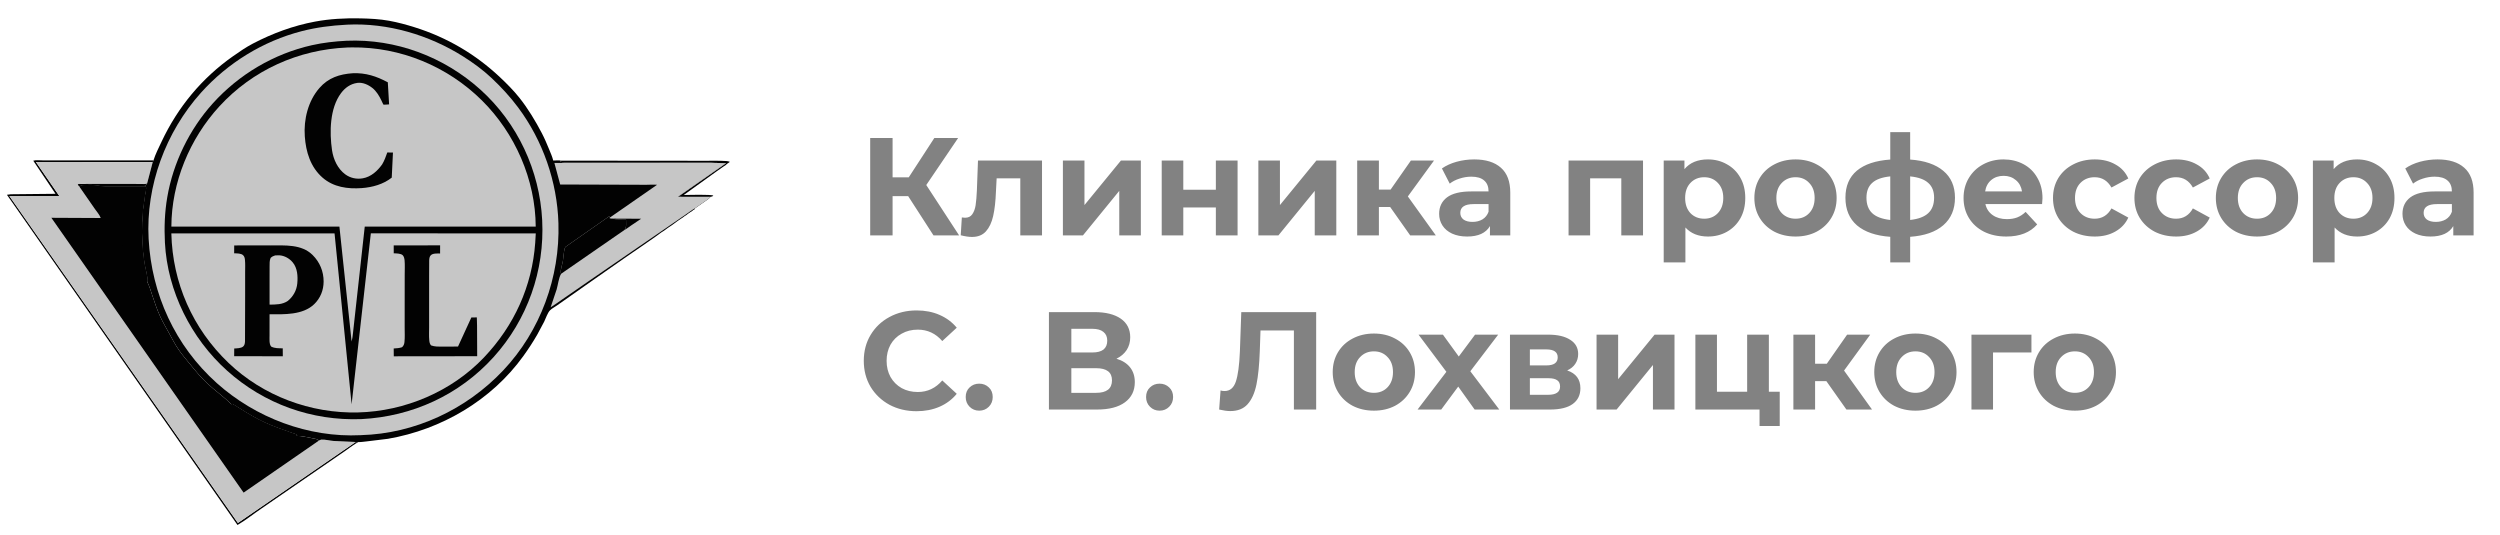 <?xml version="1.0" encoding="UTF-8"?> <svg xmlns="http://www.w3.org/2000/svg" width="201" height="43" viewBox="0 0 201 43" fill="none"><g clip-path="url(#clip0_274_337)"><path d="M45.091 12.916L53.741 12.924L56.657 12.927C57.236 12.928 57.825 12.911 58.404 12.948C58.504 12.955 58.591 12.973 58.684 13.014C58.628 13.058 58.574 13.097 58.513 13.132C58.468 13.158 58.441 13.179 58.407 13.217C58.333 13.298 58.231 13.345 58.141 13.407L57.561 13.815L54.975 15.676C55.31 15.672 57.179 15.621 57.351 15.727C57.307 15.795 57.197 15.807 57.12 15.829L54.503 15.825L58.38 13.119L57.341 13.095C57.051 13.035 56.691 13.075 56.39 13.074L54.251 13.069L45.866 13.057C45.671 13.055 45.187 13.107 45.049 12.967L45.091 12.916Z" fill="#020202"></path><path d="M28.817 35.538C28.465 35.722 28.134 35.986 27.809 36.214L26.346 37.223L20.999 40.901C20.366 41.329 19.753 41.827 19.094 42.209L0.557 15.661C0.665 15.658 0.762 15.622 0.868 15.618L4.462 15.582L2.674 12.921C2.873 12.853 3.231 12.895 3.448 12.895L5.323 12.895L12.338 12.899L12.28 13.032L2.89 13.025L4.769 15.756L0.755 15.759L19.127 42.044L28.538 35.573L28.817 35.538Z" fill="#020202"></path><path d="M28.538 35.573L19.127 42.044L0.755 15.759L4.769 15.756L2.89 13.025L12.28 13.031L11.823 14.765L11.799 14.802C11.762 14.855 11.782 14.832 11.73 14.868L11.635 14.938L11.725 14.996L8.488 14.999C7.993 14.981 7.544 14.827 7.036 14.874C6.858 14.89 6.692 14.865 6.521 14.931C6.457 14.953 6.428 14.958 6.378 15.004L7.613 16.784C7.766 17.006 8.01 17.279 8.093 17.527L4.123 17.507L19.584 39.612L25.635 35.43C25.698 35.394 25.77 35.35 25.844 35.345C26.141 35.327 26.497 35.426 26.798 35.452L28.512 35.532L28.538 35.573Z" fill="#C6C6C6"></path><path d="M11.823 14.765L11.799 14.802C11.762 14.855 11.782 14.833 11.73 14.868L11.635 14.938L11.725 14.996L8.487 14.999C7.993 14.982 7.544 14.828 7.036 14.874C6.858 14.89 6.692 14.865 6.521 14.931C6.457 14.953 6.428 14.958 6.378 15.004L6.375 15.004L6.255 14.846C6.271 14.83 6.281 14.804 6.303 14.798C6.354 14.781 6.478 14.795 6.536 14.794L7.249 14.788L10.574 14.789L11.339 14.793C11.497 14.794 11.672 14.813 11.823 14.765Z" fill="#020202"></path><path d="M6.521 14.931C6.692 14.865 6.858 14.89 7.036 14.874C7.544 14.827 7.993 14.981 8.487 14.999L11.725 14.996C11.786 15.157 11.694 15.455 11.666 15.627L11.5 16.81L11.426 17.872C11.386 18.946 11.447 20.04 11.603 21.104C11.675 21.593 11.854 22.132 11.865 22.619L11.839 22.662C12.021 23.02 12.13 23.407 12.257 23.787C12.45 24.366 12.639 24.927 12.896 25.481C13.097 25.913 13.337 26.319 13.565 26.736C13.83 27.222 14.079 27.706 14.396 28.162C14.67 28.557 14.984 28.915 15.286 29.287C15.732 29.839 16.161 30.355 16.683 30.842C17.305 31.422 17.999 31.897 18.599 32.506L18.694 32.477C19.384 32.91 20.059 33.348 20.782 33.725C21.488 34.093 22.257 34.383 23.009 34.641C23.29 34.737 23.564 34.854 23.851 34.933L23.871 34.978L23.806 35.044C24.247 35.041 24.655 35.144 25.083 35.231C25.23 35.261 25.47 35.285 25.588 35.375C25.609 35.39 25.621 35.41 25.635 35.43L19.584 39.612L4.123 17.507L8.093 17.527C8.01 17.279 7.766 17.006 7.613 16.784L6.378 15.004C6.428 14.958 6.457 14.953 6.521 14.931Z" fill="#020202"></path><path d="M18.599 32.506L18.694 32.477C19.384 32.909 20.059 33.348 20.782 33.725C21.488 34.093 22.257 34.383 23.009 34.641C23.29 34.737 23.564 34.854 23.851 34.933L23.871 34.978L23.806 35.044L21.474 36.654C21.403 36.623 21.308 36.456 21.258 36.388L20.537 35.33L18.599 32.506Z" fill="#020202"></path><path d="M6.521 14.931C6.692 14.865 6.858 14.89 7.036 14.874C7.544 14.827 7.992 14.981 8.487 14.999L11.725 14.996C11.786 15.157 11.694 15.455 11.666 15.627L11.5 16.81L11.426 17.872C11.386 18.946 11.447 20.04 11.603 21.104C11.675 21.593 11.854 22.132 11.865 22.619L11.839 22.662L6.521 14.931Z" fill="#020202"></path><path d="M12.338 12.899C12.498 12.388 12.758 11.885 12.986 11.399C14.295 8.614 16.223 6.284 18.742 4.514C19.257 4.153 19.767 3.8 20.325 3.508C21.898 2.685 23.585 2.061 25.332 1.736C26.518 1.515 27.776 1.449 28.98 1.477C29.751 1.494 30.529 1.532 31.288 1.67C31.969 1.794 32.683 1.987 33.342 2.194C35.934 3.008 38.232 4.356 40.21 6.22C40.75 6.729 41.291 7.272 41.755 7.854C42.441 8.714 43.054 9.73 43.563 10.705C43.783 11.127 43.969 11.566 44.149 12.006C44.269 12.299 44.404 12.6 44.48 12.908C44.61 12.909 44.99 12.87 45.091 12.916L45.05 12.967C45.187 13.107 45.672 13.055 45.866 13.057L54.251 13.069L56.39 13.074C56.691 13.075 57.051 13.035 57.342 13.095L58.381 13.119L54.503 15.825L57.12 15.829C57.016 15.973 56.849 16.071 56.707 16.172L55.898 16.734C55.88 16.762 55.841 16.839 55.817 16.855C55.769 16.888 55.755 16.863 55.707 16.916C55.644 16.986 55.587 17.008 55.509 17.05L55.462 17.087L55.431 17.107C55.342 17.162 55.257 17.224 55.178 17.294C55.135 17.331 55.115 17.331 55.069 17.356L55.005 17.407C54.917 17.477 54.831 17.538 54.733 17.593C54.619 17.657 54.531 17.75 54.413 17.815L54.344 17.87C54.135 18.037 53.907 18.182 53.684 18.33C53.563 18.41 53.455 18.516 53.329 18.587C53.109 18.71 52.914 18.891 52.703 19.028L51.619 19.782L50.333 20.665L47.574 22.595L44.782 24.558C44.603 24.692 44.386 24.787 44.225 24.946C44.024 25.146 43.88 25.604 43.751 25.863L43.197 26.899C42.853 27.5 42.472 28.079 42.067 28.64C39.502 32.195 35.477 34.54 31.192 35.28L29.494 35.487C29.283 35.506 29.034 35.551 28.825 35.541L28.817 35.537L28.538 35.573L28.512 35.532L26.798 35.452C26.497 35.426 26.141 35.328 25.843 35.345C25.77 35.35 25.698 35.394 25.635 35.43C25.621 35.41 25.609 35.39 25.588 35.375C25.47 35.285 25.23 35.261 25.083 35.231C24.655 35.145 24.247 35.041 23.806 35.045L23.871 34.978L23.851 34.933C23.564 34.854 23.29 34.737 23.009 34.641C22.257 34.383 21.488 34.094 20.782 33.726C20.059 33.348 19.384 32.91 18.694 32.477L18.599 32.507C17.999 31.898 17.305 31.422 16.683 30.842C16.161 30.355 15.732 29.839 15.286 29.288C14.984 28.915 14.67 28.557 14.396 28.162C14.079 27.706 13.83 27.222 13.565 26.736C13.337 26.319 13.097 25.913 12.896 25.481C12.639 24.927 12.45 24.366 12.257 23.788C12.13 23.407 12.021 23.02 11.839 22.662L11.865 22.619C11.854 22.132 11.675 21.593 11.603 21.104C11.447 20.04 11.386 18.947 11.426 17.872L11.5 16.81L11.666 15.627C11.694 15.455 11.786 15.157 11.725 14.996L11.635 14.938L11.73 14.868C11.782 14.832 11.762 14.855 11.799 14.802L11.823 14.765L12.28 13.031L12.338 12.899Z" fill="#020202"></path><path d="M51.958 14.858C52.239 14.855 52.549 14.828 52.828 14.857L49.068 17.469C49.004 17.44 49.015 17.443 48.984 17.387L52.384 14.998C51.836 14.926 51.236 14.963 50.681 14.967C50.609 14.946 50.496 14.962 50.42 14.962L49.731 14.966L46.399 14.962L45.57 14.959C45.415 14.958 45.246 14.972 45.095 14.936L45.089 14.879L51.958 14.858Z" fill="#020202"></path><path d="M50.681 14.967C51.236 14.963 51.836 14.926 52.384 14.998L48.984 17.387L45.478 19.84L45.417 19.797C45.371 19.133 45.452 18.457 45.421 17.789C45.394 17.2 45.347 16.596 45.26 16.012L45.084 14.999L49.308 15.004L50.237 14.997C50.366 14.995 50.53 15.012 50.652 14.978L50.681 14.967Z" fill="#020202"></path><path d="M51.957 14.857L45.039 14.834L44.573 13.101L57.341 13.095L58.38 13.118L54.502 15.825L57.119 15.829C57.016 15.973 56.849 16.071 56.706 16.172L55.898 16.734C55.625 16.882 55.387 17.074 55.13 17.247L53.2 18.574L47.438 22.531L45.189 24.084C44.885 24.29 44.585 24.519 44.27 24.708L44.753 23.272C44.862 22.903 44.919 22.338 45.111 22.013C45.097 21.988 45.094 21.985 45.088 21.952C45.044 21.7 45.214 21.246 45.257 20.986C45.311 20.658 45.316 20.264 45.411 19.951C45.425 19.904 45.449 19.877 45.478 19.84L48.983 17.387C49.015 17.442 49.004 17.44 49.067 17.469L52.828 14.857C52.549 14.828 52.239 14.855 51.957 14.857Z" fill="#C6C6C6"></path><path d="M49.31 17.577L51.548 17.587L50.709 18.152C50.551 18.263 50.391 18.393 50.22 18.481C50.365 18.261 50.342 18.09 50.337 17.836C50.337 17.809 50.341 17.639 50.333 17.627C50.325 17.617 50.308 17.627 50.295 17.627C50.122 17.625 49.404 17.667 49.31 17.577Z" fill="#020202"></path><path d="M45.478 19.84L48.984 17.387C49.015 17.443 49.004 17.44 49.068 17.469L48.997 17.525C49.056 17.589 49.221 17.572 49.31 17.578C49.403 17.667 50.121 17.625 50.295 17.627C50.307 17.627 50.325 17.617 50.332 17.627C50.341 17.639 50.337 17.809 50.337 17.836C50.342 18.09 50.364 18.261 50.219 18.481L45.111 22.014C45.097 21.988 45.094 21.985 45.088 21.952C45.045 21.7 45.215 21.246 45.257 20.986C45.311 20.658 45.316 20.265 45.411 19.951C45.425 19.905 45.449 19.877 45.478 19.84Z" fill="#020202"></path><path d="M27.854 1.987L27.92 1.982C31.174 1.826 34.491 2.807 37.232 4.535C38.032 5.039 38.818 5.612 39.508 6.26C40.292 6.998 41.022 7.785 41.666 8.651C43.653 11.323 44.799 14.616 44.898 17.946C45.028 22.285 43.455 26.602 40.469 29.768C37.493 32.924 33.366 34.863 29.019 34.986L28.989 34.988C24.793 35.199 20.542 33.59 17.424 30.795C14.083 27.798 12.189 23.663 11.949 19.203C11.719 14.927 13.322 10.612 16.169 7.442C18.312 5.056 21.152 3.307 24.258 2.506C25.445 2.2 26.632 2.051 27.854 1.987Z" fill="#C6C6C6"></path><path d="M27.866 3.276C31.825 3.109 35.7 4.566 38.634 7.214C41.608 9.898 43.387 13.707 43.592 17.703C43.799 21.757 42.401 25.708 39.678 28.718C36.926 31.759 33.136 33.488 29.061 33.696C25.071 33.849 21.239 32.476 18.262 29.806C15.368 27.211 13.464 23.419 13.26 19.515C13.196 18.291 13.241 17.058 13.449 15.848C13.923 13.084 15.232 10.395 17.108 8.315C19.213 5.982 22.011 4.325 25.074 3.635C25.996 3.427 26.924 3.325 27.866 3.276Z" fill="#020202"></path><path d="M13.776 18.763L26.898 18.765L28.269 32.504L29.815 18.761L43.076 18.765L43.032 19.518C42.781 23.029 41.333 26.185 38.918 28.732C36.315 31.477 32.556 33.066 28.794 33.16C24.969 33.255 21.151 31.832 18.374 29.177C15.493 26.422 13.869 22.749 13.776 18.763Z" fill="#C6C6C6"></path><path d="M31.654 19.729L35.385 19.727L35.384 20.382C35.167 20.382 34.815 20.353 34.644 20.514C34.531 20.62 34.514 20.785 34.507 20.931L34.501 22.21V24.625L34.501 26.345C34.501 26.671 34.481 27.013 34.512 27.337C34.527 27.498 34.545 27.646 34.656 27.77C34.96 27.884 35.277 27.868 35.596 27.869L36.824 27.862L37.897 25.525L38.337 25.52L38.355 26.184L38.366 28.639L31.66 28.647L31.653 28.018C31.883 28.003 32.102 27.993 32.321 27.918C32.445 27.814 32.501 27.671 32.518 27.512C32.559 27.13 32.535 26.723 32.535 26.339L32.536 24.2L32.538 22.062C32.538 21.694 32.562 21.304 32.529 20.938C32.516 20.802 32.483 20.632 32.387 20.53C32.237 20.368 31.862 20.376 31.656 20.366L31.654 19.729Z" fill="#020202"></path><path d="M19.626 19.73L21.757 19.733C22.901 19.734 24.245 19.622 25.13 20.499C25.713 21.076 26.022 21.822 26.019 22.64C26.016 23.333 25.761 23.972 25.26 24.456C24.355 25.333 22.844 25.278 21.672 25.265L21.671 26.972C21.674 27.232 21.626 27.655 21.801 27.863C22.091 28.017 22.413 27.998 22.733 28.006L22.738 28.645L18.827 28.636L18.831 28.02C19.044 28.005 19.379 28.005 19.547 27.862C19.672 27.756 19.691 27.596 19.699 27.442L19.709 23.584L19.708 21.894C19.708 21.56 19.727 21.205 19.692 20.873C19.677 20.74 19.65 20.626 19.553 20.527C19.387 20.357 19.05 20.378 18.826 20.365L18.83 19.734L19.626 19.73Z" fill="#020202"></path><path d="M22.124 20.534L22.467 20.527C22.884 20.558 23.27 20.779 23.536 21.097C23.915 21.551 23.955 22.21 23.903 22.778C23.851 23.347 23.577 23.838 23.138 24.196C22.695 24.494 22.186 24.484 21.673 24.492L21.673 22.315L21.675 21.42C21.676 21.192 21.664 20.952 21.758 20.738C21.871 20.624 21.977 20.585 22.124 20.534Z" fill="#C6C6C6"></path><path d="M27.924 3.819L28.307 3.811C32.199 3.767 35.966 5.328 38.735 8.063C41.405 10.7 43.054 14.449 43.072 18.219L29.326 18.221L28.378 26.795C28.358 27.025 28.327 27.238 28.269 27.462L27.289 18.218L13.778 18.221C13.791 14.668 15.249 11.149 17.643 8.545C20.32 5.633 23.991 3.986 27.924 3.819Z" fill="#C6C6C6"></path><path d="M28.357 5.888C29.409 5.846 30.26 6.126 31.18 6.618L31.284 8.392C31.184 8.392 30.896 8.434 30.819 8.406C30.817 8.405 30.675 8.099 30.665 8.077C30.488 7.709 30.262 7.329 29.938 7.072C29.606 6.809 29.16 6.606 28.729 6.665C28.174 6.741 27.742 7.054 27.413 7.496C26.509 8.71 26.485 10.635 26.695 12.077C26.803 12.814 27.149 13.572 27.762 14.02C28.17 14.318 28.668 14.423 29.165 14.337C29.832 14.221 30.343 13.749 30.724 13.218C30.905 12.913 31.023 12.593 31.138 12.26L31.594 12.263L31.496 14.281C30.82 14.818 29.937 15.061 29.087 15.123C27.958 15.204 26.814 15.052 25.932 14.281C24.96 13.43 24.596 12.216 24.506 10.968C24.407 9.602 24.77 8.12 25.681 7.077C26.403 6.25 27.296 5.963 28.357 5.888Z" fill="#020202"></path></g><path d="M73.018 15.771H71.764V18.927H69.963V11.093H71.764V14.26H73.062L75.121 11.093H77.035L74.472 14.876L77.114 18.927H75.054L73.018 15.771ZM83.778 12.906V18.927H82.032V14.339H80.13L80.074 15.402C80.044 16.193 79.969 16.849 79.85 17.371C79.731 17.894 79.537 18.304 79.268 18.602C78.999 18.901 78.626 19.05 78.149 19.05C77.895 19.05 77.593 19.005 77.242 18.916L77.332 17.483C77.451 17.498 77.537 17.506 77.589 17.506C77.85 17.506 78.044 17.413 78.171 17.226C78.306 17.032 78.395 16.79 78.44 16.498C78.485 16.2 78.518 15.808 78.541 15.323L78.63 12.906H83.778ZM85.457 12.906H87.191V16.487L90.124 12.906H91.724V18.927H89.989V15.346L87.068 18.927H85.457V12.906ZM93.402 12.906H95.137V15.256H97.755V12.906H99.501V18.927H97.755V16.678H95.137V18.927H93.402V12.906ZM101.172 12.906H102.907V16.487L105.839 12.906H107.439V18.927H105.705V15.346L102.784 18.927H101.172V12.906ZM111.77 16.644H110.863V18.927H109.118V12.906H110.863V15.245H111.803L113.437 12.906H115.295L113.191 15.793L115.441 18.927H113.381L111.77 16.644ZM118.527 12.817C119.46 12.817 120.176 13.04 120.676 13.488C121.176 13.928 121.426 14.596 121.426 15.491V18.927H119.792V18.177C119.464 18.737 118.852 19.017 117.957 19.017C117.494 19.017 117.091 18.938 116.748 18.782C116.412 18.625 116.155 18.409 115.976 18.132C115.797 17.856 115.707 17.543 115.707 17.192C115.707 16.633 115.916 16.193 116.334 15.872C116.759 15.551 117.412 15.391 118.292 15.391H119.68C119.68 15.01 119.564 14.719 119.333 14.518C119.102 14.309 118.755 14.204 118.292 14.204C117.972 14.204 117.655 14.257 117.341 14.361C117.035 14.458 116.774 14.592 116.558 14.764L115.931 13.544C116.259 13.313 116.651 13.134 117.106 13.007C117.569 12.88 118.042 12.817 118.527 12.817ZM118.393 17.841C118.692 17.841 118.956 17.774 119.188 17.64C119.419 17.498 119.583 17.293 119.68 17.024V16.409H118.483C117.766 16.409 117.408 16.644 117.408 17.114C117.408 17.338 117.494 17.517 117.666 17.651C117.845 17.778 118.087 17.841 118.393 17.841ZM132.099 12.906V18.927H130.353V14.339H127.846V18.927H126.112V12.906H132.099ZM137.32 12.817C137.88 12.817 138.387 12.947 138.842 13.208C139.305 13.462 139.667 13.824 139.928 14.294C140.189 14.757 140.32 15.297 140.32 15.917C140.32 16.536 140.189 17.081 139.928 17.55C139.667 18.013 139.305 18.375 138.842 18.636C138.387 18.89 137.88 19.017 137.32 19.017C136.552 19.017 135.948 18.774 135.507 18.289V21.098H133.762V12.906H135.429V13.6C135.862 13.078 136.492 12.817 137.32 12.817ZM137.018 17.584C137.466 17.584 137.832 17.435 138.115 17.136C138.406 16.831 138.551 16.424 138.551 15.917C138.551 15.409 138.406 15.006 138.115 14.708C137.832 14.402 137.466 14.249 137.018 14.249C136.571 14.249 136.201 14.402 135.91 14.708C135.627 15.006 135.485 15.409 135.485 15.917C135.485 16.424 135.627 16.831 135.91 17.136C136.201 17.435 136.571 17.584 137.018 17.584ZM144.363 19.017C143.729 19.017 143.158 18.886 142.651 18.625C142.151 18.356 141.76 17.987 141.476 17.517C141.193 17.047 141.051 16.514 141.051 15.917C141.051 15.32 141.193 14.786 141.476 14.316C141.76 13.846 142.151 13.481 142.651 13.22C143.158 12.951 143.729 12.817 144.363 12.817C144.998 12.817 145.565 12.951 146.064 13.22C146.564 13.481 146.956 13.846 147.239 14.316C147.523 14.786 147.665 15.32 147.665 15.917C147.665 16.514 147.523 17.047 147.239 17.517C146.956 17.987 146.564 18.356 146.064 18.625C145.565 18.886 144.998 19.017 144.363 19.017ZM144.363 17.584C144.811 17.584 145.177 17.435 145.46 17.136C145.751 16.831 145.897 16.424 145.897 15.917C145.897 15.409 145.751 15.006 145.46 14.708C145.177 14.402 144.811 14.249 144.363 14.249C143.916 14.249 143.546 14.402 143.255 14.708C142.964 15.006 142.819 15.409 142.819 15.917C142.819 16.424 142.964 16.831 143.255 17.136C143.546 17.435 143.916 17.584 144.363 17.584ZM157.18 15.894C157.18 16.827 156.867 17.565 156.24 18.11C155.621 18.647 154.733 18.957 153.577 19.039V21.098H151.977V19.039C150.82 18.957 149.929 18.651 149.302 18.121C148.683 17.584 148.373 16.842 148.373 15.894C148.373 14.962 148.679 14.238 149.291 13.723C149.91 13.208 150.805 12.91 151.977 12.828V10.623H153.577V12.828C154.733 12.91 155.621 13.212 156.24 13.734C156.867 14.257 157.18 14.977 157.18 15.894ZM150.063 15.894C150.063 16.431 150.216 16.846 150.522 17.136C150.828 17.427 151.313 17.61 151.977 17.685V14.182C151.313 14.249 150.828 14.425 150.522 14.708C150.216 14.984 150.063 15.379 150.063 15.894ZM153.577 17.685C154.241 17.61 154.726 17.427 155.032 17.136C155.345 16.846 155.502 16.431 155.502 15.894C155.502 15.379 155.345 14.984 155.032 14.708C154.726 14.425 154.241 14.249 153.577 14.182V17.685ZM164.216 15.939C164.216 15.961 164.204 16.118 164.182 16.409H159.627C159.709 16.782 159.903 17.077 160.209 17.293C160.515 17.509 160.896 17.618 161.351 17.618C161.664 17.618 161.94 17.573 162.179 17.483C162.425 17.386 162.653 17.237 162.861 17.036L163.79 18.043C163.223 18.692 162.395 19.017 161.306 19.017C160.627 19.017 160.026 18.886 159.504 18.625C158.982 18.356 158.579 17.987 158.295 17.517C158.012 17.047 157.87 16.514 157.87 15.917C157.87 15.327 158.008 14.797 158.284 14.328C158.568 13.85 158.952 13.481 159.437 13.22C159.929 12.951 160.478 12.817 161.082 12.817C161.671 12.817 162.205 12.944 162.682 13.197C163.16 13.451 163.533 13.816 163.801 14.294C164.077 14.764 164.216 15.312 164.216 15.939ZM161.093 14.137C160.698 14.137 160.366 14.249 160.097 14.473C159.829 14.697 159.664 15.003 159.605 15.391H162.57C162.511 15.01 162.347 14.708 162.078 14.484C161.809 14.253 161.481 14.137 161.093 14.137ZM168.419 19.017C167.777 19.017 167.199 18.886 166.684 18.625C166.177 18.356 165.778 17.987 165.487 17.517C165.203 17.047 165.061 16.514 165.061 15.917C165.061 15.32 165.203 14.786 165.487 14.316C165.778 13.846 166.177 13.481 166.684 13.22C167.199 12.951 167.777 12.817 168.419 12.817C169.053 12.817 169.605 12.951 170.075 13.22C170.552 13.481 170.899 13.857 171.116 14.35L169.762 15.077C169.448 14.525 168.997 14.249 168.407 14.249C167.952 14.249 167.576 14.398 167.277 14.697C166.979 14.995 166.83 15.402 166.83 15.917C166.83 16.431 166.979 16.838 167.277 17.136C167.576 17.435 167.952 17.584 168.407 17.584C169.004 17.584 169.456 17.308 169.762 16.756L171.116 17.494C170.899 17.972 170.552 18.345 170.075 18.614C169.605 18.882 169.053 19.017 168.419 19.017ZM174.965 19.017C174.323 19.017 173.745 18.886 173.23 18.625C172.723 18.356 172.324 17.987 172.033 17.517C171.749 17.047 171.608 16.514 171.608 15.917C171.608 15.32 171.749 14.786 172.033 14.316C172.324 13.846 172.723 13.481 173.23 13.22C173.745 12.951 174.323 12.817 174.965 12.817C175.599 12.817 176.151 12.951 176.621 13.22C177.099 13.481 177.446 13.857 177.662 14.35L176.308 15.077C175.995 14.525 175.543 14.249 174.954 14.249C174.499 14.249 174.122 14.398 173.823 14.697C173.525 14.995 173.376 15.402 173.376 15.917C173.376 16.431 173.525 16.838 173.823 17.136C174.122 17.435 174.499 17.584 174.954 17.584C175.551 17.584 176.002 17.308 176.308 16.756L177.662 17.494C177.446 17.972 177.099 18.345 176.621 18.614C176.151 18.882 175.599 19.017 174.965 19.017ZM181.467 19.017C180.832 19.017 180.262 18.886 179.754 18.625C179.254 18.356 178.863 17.987 178.579 17.517C178.296 17.047 178.154 16.514 178.154 15.917C178.154 15.32 178.296 14.786 178.579 14.316C178.863 13.846 179.254 13.481 179.754 13.22C180.262 12.951 180.832 12.817 181.467 12.817C182.101 12.817 182.668 12.951 183.168 13.22C183.667 13.481 184.059 13.846 184.343 14.316C184.626 14.786 184.768 15.32 184.768 15.917C184.768 16.514 184.626 17.047 184.343 17.517C184.059 17.987 183.667 18.356 183.168 18.625C182.668 18.886 182.101 19.017 181.467 19.017ZM181.467 17.584C181.914 17.584 182.28 17.435 182.563 17.136C182.854 16.831 183 16.424 183 15.917C183 15.409 182.854 15.006 182.563 14.708C182.28 14.402 181.914 14.249 181.467 14.249C181.019 14.249 180.65 14.402 180.359 14.708C180.068 15.006 179.922 15.409 179.922 15.917C179.922 16.424 180.068 16.831 180.359 17.136C180.65 17.435 181.019 17.584 181.467 17.584ZM189.516 12.817C190.076 12.817 190.583 12.947 191.038 13.208C191.501 13.462 191.863 13.824 192.124 14.294C192.385 14.757 192.515 15.297 192.515 15.917C192.515 16.536 192.385 17.081 192.124 17.55C191.863 18.013 191.501 18.375 191.038 18.636C190.583 18.89 190.076 19.017 189.516 19.017C188.748 19.017 188.143 18.774 187.703 18.289V21.098H185.957V12.906H187.625V13.6C188.058 13.078 188.688 12.817 189.516 12.817ZM189.214 17.584C189.662 17.584 190.027 17.435 190.311 17.136C190.602 16.831 190.747 16.424 190.747 15.917C190.747 15.409 190.602 15.006 190.311 14.708C190.027 14.402 189.662 14.249 189.214 14.249C188.766 14.249 188.397 14.402 188.106 14.708C187.823 15.006 187.681 15.409 187.681 15.917C187.681 16.424 187.823 16.831 188.106 17.136C188.397 17.435 188.766 17.584 189.214 17.584ZM195.98 12.817C196.912 12.817 197.628 13.04 198.128 13.488C198.628 13.928 198.878 14.596 198.878 15.491V18.927H197.244V18.177C196.916 18.737 196.304 19.017 195.409 19.017C194.946 19.017 194.543 18.938 194.2 18.782C193.864 18.625 193.607 18.409 193.428 18.132C193.249 17.856 193.159 17.543 193.159 17.192C193.159 16.633 193.368 16.193 193.786 15.872C194.211 15.551 194.864 15.391 195.745 15.391H197.132C197.132 15.01 197.017 14.719 196.785 14.518C196.554 14.309 196.207 14.204 195.745 14.204C195.424 14.204 195.107 14.257 194.793 14.361C194.487 14.458 194.226 14.592 194.01 14.764L193.383 13.544C193.712 13.313 194.103 13.134 194.558 13.007C195.021 12.88 195.495 12.817 195.98 12.817ZM195.845 17.841C196.144 17.841 196.409 17.774 196.64 17.64C196.871 17.498 197.035 17.293 197.132 17.024V16.409H195.935C195.219 16.409 194.86 16.644 194.86 17.114C194.86 17.338 194.946 17.517 195.118 17.651C195.297 17.778 195.539 17.841 195.845 17.841ZM73.689 33.061C72.891 33.061 72.167 32.89 71.518 32.547C70.876 32.196 70.369 31.715 69.996 31.103C69.63 30.484 69.448 29.786 69.448 29.01C69.448 28.234 69.63 27.54 69.996 26.929C70.369 26.309 70.876 25.828 71.518 25.485C72.167 25.134 72.894 24.959 73.7 24.959C74.379 24.959 74.991 25.078 75.536 25.317C76.088 25.556 76.55 25.899 76.923 26.347L75.759 27.421C75.23 26.809 74.573 26.503 73.79 26.503C73.305 26.503 72.872 26.611 72.492 26.828C72.111 27.037 71.813 27.331 71.596 27.712C71.388 28.093 71.283 28.525 71.283 29.01C71.283 29.495 71.388 29.928 71.596 30.308C71.813 30.689 72.111 30.987 72.492 31.204C72.872 31.413 73.305 31.517 73.79 31.517C74.573 31.517 75.23 31.207 75.759 30.588L76.923 31.662C76.55 32.117 76.088 32.464 75.536 32.703C74.984 32.942 74.368 33.061 73.689 33.061ZM78.728 33.017C78.423 33.017 78.165 32.912 77.956 32.703C77.747 32.494 77.643 32.233 77.643 31.92C77.643 31.599 77.747 31.342 77.956 31.148C78.165 30.946 78.423 30.846 78.728 30.846C79.034 30.846 79.292 30.946 79.501 31.148C79.71 31.342 79.814 31.599 79.814 31.92C79.814 32.233 79.71 32.494 79.501 32.703C79.292 32.912 79.034 33.017 78.728 33.017ZM89.762 28.842C90.24 28.984 90.605 29.215 90.859 29.536C91.112 29.857 91.239 30.252 91.239 30.722C91.239 31.416 90.974 31.957 90.445 32.345C89.922 32.733 89.173 32.927 88.195 32.927H84.334V25.093H87.983C88.893 25.093 89.602 25.269 90.109 25.619C90.616 25.97 90.87 26.47 90.87 27.119C90.87 27.507 90.773 27.85 90.579 28.148C90.385 28.439 90.113 28.671 89.762 28.842ZM86.136 28.339H87.826C88.221 28.339 88.52 28.26 88.721 28.104C88.923 27.939 89.023 27.701 89.023 27.387C89.023 27.081 88.919 26.846 88.71 26.682C88.509 26.518 88.214 26.436 87.826 26.436H86.136V28.339ZM88.128 31.584C88.979 31.584 89.404 31.248 89.404 30.577C89.404 29.928 88.979 29.603 88.128 29.603H86.136V31.584H88.128ZM93.231 33.017C92.925 33.017 92.668 32.912 92.459 32.703C92.25 32.494 92.145 32.233 92.145 31.92C92.145 31.599 92.25 31.342 92.459 31.148C92.668 30.946 92.925 30.846 93.231 30.846C93.537 30.846 93.794 30.946 94.003 31.148C94.212 31.342 94.317 31.599 94.317 31.92C94.317 32.233 94.212 32.494 94.003 32.703C93.794 32.912 93.537 33.017 93.231 33.017ZM105.82 25.093V32.927H104.029V26.57H101.344L101.288 28.204C101.25 29.316 101.161 30.219 101.019 30.913C100.877 31.599 100.639 32.129 100.303 32.502C99.975 32.867 99.512 33.05 98.915 33.05C98.669 33.05 98.371 33.009 98.02 32.927L98.132 31.394C98.229 31.424 98.337 31.439 98.456 31.439C98.889 31.439 99.191 31.185 99.363 30.678C99.534 30.163 99.642 29.361 99.687 28.271L99.799 25.093H105.82ZM110.462 33.017C109.828 33.017 109.257 32.886 108.75 32.625C108.25 32.356 107.859 31.987 107.575 31.517C107.292 31.047 107.15 30.514 107.15 29.917C107.15 29.32 107.292 28.786 107.575 28.316C107.859 27.846 108.25 27.481 108.75 27.22C109.257 26.951 109.828 26.817 110.462 26.817C111.097 26.817 111.664 26.951 112.163 27.22C112.663 27.481 113.055 27.846 113.338 28.316C113.622 28.786 113.764 29.32 113.764 29.917C113.764 30.514 113.622 31.047 113.338 31.517C113.055 31.987 112.663 32.356 112.163 32.625C111.664 32.886 111.097 33.017 110.462 33.017ZM110.462 31.584C110.91 31.584 111.276 31.435 111.559 31.136C111.85 30.831 111.996 30.424 111.996 29.917C111.996 29.409 111.85 29.006 111.559 28.708C111.276 28.402 110.91 28.249 110.462 28.249C110.015 28.249 109.645 28.402 109.354 28.708C109.063 29.006 108.918 29.409 108.918 29.917C108.918 30.424 109.063 30.831 109.354 31.136C109.645 31.435 110.015 31.584 110.462 31.584ZM118.561 32.927L117.241 31.081L115.875 32.927H113.973L116.289 29.894L114.051 26.906H116.01L117.285 28.663L118.595 26.906H120.453L118.214 29.849L120.542 32.927H118.561ZM126.001 29.782C126.71 30.021 127.064 30.498 127.064 31.215C127.064 31.759 126.859 32.181 126.449 32.479C126.038 32.778 125.427 32.927 124.613 32.927H121.402V26.906H124.479C125.233 26.906 125.822 27.044 126.247 27.32C126.673 27.589 126.885 27.969 126.885 28.462C126.885 28.76 126.807 29.025 126.65 29.256C126.501 29.48 126.285 29.655 126.001 29.782ZM123.002 29.379H124.322C124.934 29.379 125.24 29.163 125.24 28.73C125.24 28.305 124.934 28.093 124.322 28.093H123.002V29.379ZM124.468 31.741C125.109 31.741 125.43 31.521 125.43 31.081C125.43 30.849 125.356 30.681 125.206 30.577C125.057 30.465 124.822 30.409 124.501 30.409H123.002V31.741H124.468ZM128.363 26.906H130.098V30.487L133.03 26.906H134.63V32.927H132.896V29.346L129.975 32.927H128.363V26.906ZM143.09 31.494V34.248H141.467V32.927H136.308V26.906H138.043V31.494H140.471V26.906H142.217V31.494H143.09ZM146.84 30.644H145.934V32.927H144.188V26.906H145.934V29.245H146.874L148.508 26.906H150.365L148.262 29.794L150.511 32.927H148.452L146.84 30.644ZM154.003 33.017C153.368 33.017 152.798 32.886 152.29 32.625C151.79 32.356 151.399 31.987 151.115 31.517C150.832 31.047 150.69 30.514 150.69 29.917C150.69 29.32 150.832 28.786 151.115 28.316C151.399 27.846 151.79 27.481 152.29 27.22C152.798 26.951 153.368 26.817 154.003 26.817C154.637 26.817 155.204 26.951 155.704 27.22C156.203 27.481 156.595 27.846 156.879 28.316C157.162 28.786 157.304 29.32 157.304 29.917C157.304 30.514 157.162 31.047 156.879 31.517C156.595 31.987 156.203 32.356 155.704 32.625C155.204 32.886 154.637 33.017 154.003 33.017ZM154.003 31.584C154.45 31.584 154.816 31.435 155.099 31.136C155.39 30.831 155.536 30.424 155.536 29.917C155.536 29.409 155.39 29.006 155.099 28.708C154.816 28.402 154.45 28.249 154.003 28.249C153.555 28.249 153.186 28.402 152.895 28.708C152.604 29.006 152.458 29.409 152.458 29.917C152.458 30.424 152.604 30.831 152.895 31.136C153.186 31.435 153.555 31.584 154.003 31.584ZM163.328 28.339H160.239V32.927H158.505V26.906H163.328V28.339ZM166.822 33.017C166.188 33.017 165.617 32.886 165.11 32.625C164.61 32.356 164.218 31.987 163.935 31.517C163.651 31.047 163.509 30.514 163.509 29.917C163.509 29.32 163.651 28.786 163.935 28.316C164.218 27.846 164.61 27.481 165.11 27.22C165.617 26.951 166.188 26.817 166.822 26.817C167.456 26.817 168.023 26.951 168.523 27.22C169.023 27.481 169.415 27.846 169.698 28.316C169.982 28.786 170.123 29.32 170.123 29.917C170.123 30.514 169.982 31.047 169.698 31.517C169.415 31.987 169.023 32.356 168.523 32.625C168.023 32.886 167.456 33.017 166.822 33.017ZM166.822 31.584C167.27 31.584 167.635 31.435 167.919 31.136C168.21 30.831 168.355 30.424 168.355 29.917C168.355 29.409 168.21 29.006 167.919 28.708C167.635 28.402 167.27 28.249 166.822 28.249C166.374 28.249 166.005 28.402 165.714 28.708C165.423 29.006 165.278 29.409 165.278 29.917C165.278 30.424 165.423 30.831 165.714 31.136C166.005 31.435 166.374 31.584 166.822 31.584Z" fill="#828282"></path><defs><clipPath id="clip0_274_337"><rect width="59.686" height="42.899" fill="white"></rect></clipPath></defs></svg> 